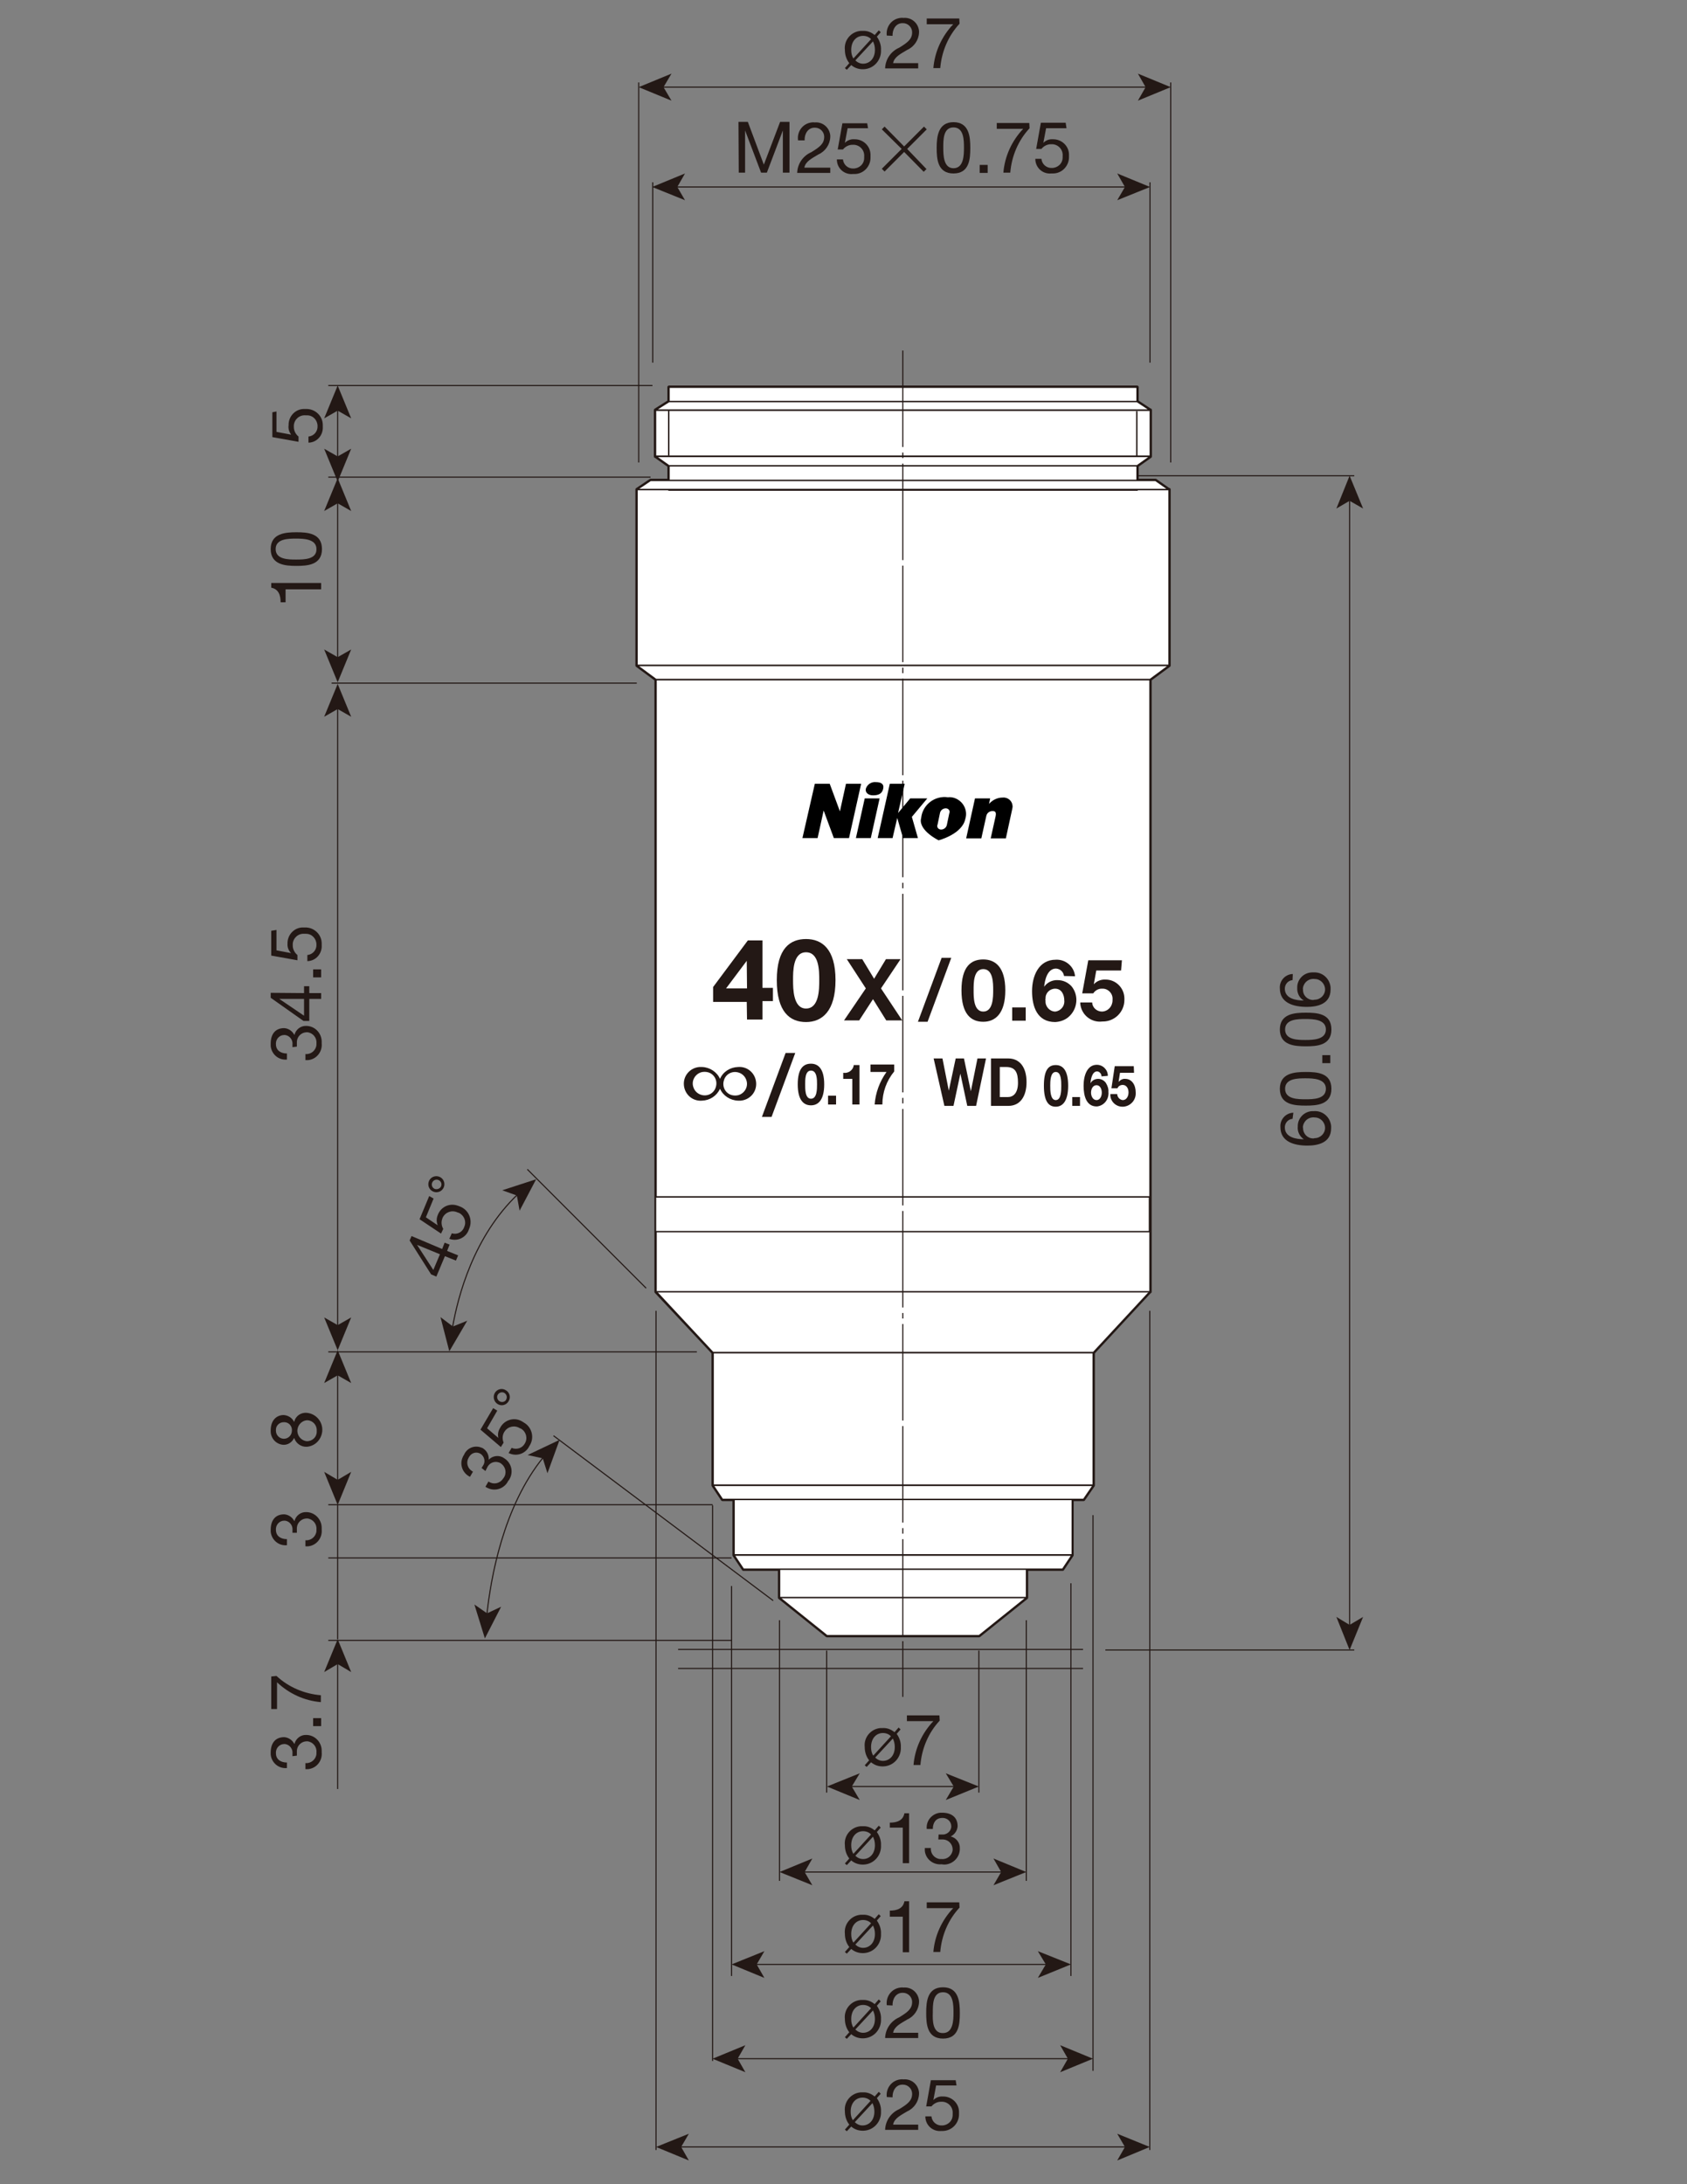 <?xml version="1.0" encoding="UTF-8"?>
<!-- Generator: Adobe Illustrator 23.0.1, SVG Export Plug-In . SVG Version: 6.00 Build 0)  -->
<svg xmlns="http://www.w3.org/2000/svg" xmlns:xlink="http://www.w3.org/1999/xlink" id="_x30_" x="0px" y="0px" width="612px" height="792px" viewBox="0 0 612 792" style="enable-background:new 0 0 612 792;" xml:space="preserve">
<rect x="0" y="0" width="612" height="792" fill="#808080" stroke="none"/>
<style type="text/css">
	.st0{fill:none;stroke:#231815;stroke-width:0.4;}
	.st1{fill:#231815;}
	.st2{fill:#DCDDDD;stroke:#231815;stroke-width:1.2;stroke-linejoin:round;}
	.st3{fill:#FFFFFF;stroke:#231815;stroke-width:0.51;}
	.st4{fill:#FFFFFF;stroke:#231815;stroke-width:0.51;stroke-linejoin:round;}
	.st5{fill:none;stroke:#231815;stroke-width:0.51;}
	.st6{fill:none;stroke:#231815;stroke-width:0.4;stroke-dasharray:35,2,2,2,35,2;}
</style>
<line class="st0" x1="246" y1="605" x2="392.9" y2="605"></line>
<line class="st0" x1="246" y1="598.1" x2="392.9" y2="598.1"></line>
<line class="st0" x1="258.5" y1="747.3" x2="258.5" y2="545.8"></line>
<line class="st0" x1="265.4" y1="716.5" x2="265.4" y2="575.1"></line>
<line class="st0" x1="388.5" y1="716.5" x2="388.5" y2="574.1"></line>
<line class="st0" x1="282.8" y1="682" x2="282.8" y2="587.5"></line>
<line class="st0" x1="299.9" y1="650" x2="299.9" y2="598.5"></line>
<line class="st0" x1="355.1" y1="650" x2="355.1" y2="598.5"></line>
<line class="st0" x1="372.3" y1="682" x2="372.3" y2="587.5"></line>
<line class="st0" x1="238" y1="779.6" x2="238" y2="475.3"></line>
<line class="st0" x1="417.1" y1="779.6" x2="417.1" y2="475.3"></line>
<line class="st0" x1="396.5" y1="750.9" x2="396.5" y2="549.4"></line>
<line class="st0" x1="246.4" y1="778.5" x2="408.7" y2="778.5"></line>
<polygon class="st1" points="238,778.5 249.9,783.4 247.1,778.5 249.9,773.7 "></polygon>
<polygon class="st1" points="417.1,778.5 405.3,783.4 408.1,778.5 405.3,773.7 "></polygon>
<line class="st0" x1="267" y1="746.5" x2="388" y2="746.5"></line>
<polygon class="st1" points="258.5,746.5 270.4,751.4 267.6,746.5 270.4,741.6 "></polygon>
<polygon class="st1" points="396.5,746.5 384.6,751.4 387.4,746.5 384.6,741.6 "></polygon>
<line class="st0" x1="291.2" y1="678.8" x2="363.8" y2="678.8"></line>
<polygon class="st1" points="282.8,678.8 294.7,683.6 291.9,678.8 294.7,673.9 "></polygon>
<polygon class="st1" points="372.3,678.8 360.4,683.6 363.2,678.8 360.4,673.9 "></polygon>
<line class="st0" x1="308.4" y1="647.8" x2="346.6" y2="647.8"></line>
<polygon class="st1" points="300,647.8 311.9,652.7 309,647.8 311.9,643 "></polygon>
<polygon class="st1" points="355.1,647.8 343.1,652.7 346,647.8 343.1,643 "></polygon>
<line class="st0" x1="273.9" y1="712.3" x2="380" y2="712.3"></line>
<polygon class="st1" points="265.4,712.3 277.3,717.2 274.5,712.3 277.3,707.5 "></polygon>
<polygon class="st1" points="388.5,712.3 376.5,717.2 379.4,712.3 376.5,707.5 "></polygon>
<path class="st1" d="M325.3,628.7c1,1.4,1.6,3.1,1.5,4.8c0.2,3.6-2.5,6.8-6.2,7c-1.7,0.1-3.3-0.4-4.6-1.5l-1.6,1.7l-0.7-0.6l1.6-1.8  c-1.1-1.4-1.6-3.1-1.6-4.8c-0.4-3.5,2.2-6.6,5.7-6.9c0.3,0,0.5,0,0.8,0c1.6-0.1,3.1,0.5,4.3,1.5l1.5-1.7l0.7,0.7L325.3,628.7z   M323.2,629.6c-0.7-0.8-1.8-1.2-2.9-1.2c-2.3,0-4.3,1.8-4.3,5.1c0,1.1,0.2,2.2,0.8,3.1L323.2,629.6z M317.5,637.3  c0.7,0.7,1.7,1.2,2.8,1.2c2.3,0,4.3-1.8,4.3-5c0-1.1-0.2-2.1-0.7-3.1L317.5,637.3z"></path>
<path class="st1" d="M340.9,623.9c-4.1,4.4-6.5,10.1-7,16.1h-2.5c0.5-6,3.1-11.6,7.2-15.9H329V622h11.8L340.9,623.9z"></path>
<path class="st1" d="M318.1,664.3c1,1.4,1.6,3.1,1.5,4.8c0.2,3.6-2.5,6.8-6.2,7c-1.7,0.1-3.3-0.4-4.6-1.5l-1.6,1.7l-0.7-0.6l1.6-1.8  c-1.1-1.4-1.6-3.1-1.6-4.8c-0.4-3.5,2.2-6.6,5.7-6.9c0.3,0,0.5,0,0.8,0c1.6-0.1,3.1,0.5,4.3,1.5l1.5-1.7l0.7,0.7L318.1,664.3z   M316,665.2c-0.7-0.8-1.8-1.2-2.9-1.2c-2.3,0-4.3,1.8-4.3,5.1c0,1.1,0.2,2.2,0.8,3.1L316,665.2z M310.3,672.9  c0.7,0.7,1.7,1.2,2.8,1.2c2.3,0,4.3-1.8,4.3-5c0-1.1-0.2-2.1-0.7-3.1L310.3,672.9z"></path>
<path class="st1" d="M329.7,675.6h-2.2v-12.9h-4.7v-1.8c2.5,0,4.8-0.7,5.3-3.4h1.7V675.6z"></path>
<path class="st1" d="M340.5,665.2h1.1c1.7,0.2,3.3-1,3.5-2.7c0-0.1,0-0.2,0-0.3c0-1.6-1.3-2.9-2.9-3c-0.1,0-0.2,0-0.4,0  c-2.4,0-3.4,1.9-3.4,4h-2.2c-0.3-3,1.9-5.6,4.9-5.9c0.2,0,0.5,0,0.7,0c3.2,0,5.6,1.5,5.6,4.9c-0.1,1.6-1.1,3-2.5,3.7l0,0  c2,0.5,3.4,2.3,3.3,4.3c0.1,3.1-2.3,5.7-5.4,5.9c-0.4,0-0.8,0-1.2-0.1c-3.1,0.3-5.8-1.9-6.1-4.9c0-0.3,0-0.7,0-1h2.2  c-0.2,2,1.3,3.8,3.3,4c0.2,0,0.4,0,0.6,0c2,0.2,3.8-1.3,4-3.3c0-0.1,0-0.1,0-0.2c0-1.9-1.5-3.5-3.4-3.6c-0.2,0-0.3,0-0.5,0h-1.3  L340.5,665.2z"></path>
<path class="st1" d="M318.1,696.4c1,1.4,1.6,3.1,1.5,4.8c0.2,3.6-2.5,6.8-6.2,7c-1.7,0.1-3.3-0.4-4.6-1.5l-1.6,1.7l-0.7-0.6l1.6-1.8  c-1.1-1.4-1.6-3.1-1.6-4.8c-0.4-3.5,2.2-6.6,5.7-6.9c0.3,0,0.5,0,0.8,0c1.6-0.1,3.1,0.5,4.3,1.5l1.5-1.7l0.7,0.7L318.1,696.4z   M316,697.4c-0.7-0.8-1.8-1.2-2.9-1.2c-2.3,0-4.3,1.8-4.3,5.1c0,1.1,0.2,2.2,0.8,3.1L316,697.4z M310.3,705.1  c0.7,0.7,1.7,1.2,2.8,1.2c2.3,0,4.3-1.8,4.3-5c0-1.1-0.2-2.1-0.7-3.1L310.3,705.1z"></path>
<path class="st1" d="M329.7,707.9h-2.2V695h-4.7v-2.2c2.5,0,4.8-0.7,5.3-3.4h1.7V707.9z"></path>
<path class="st1" d="M348.1,691.7c-4.1,4.4-6.5,10.1-7,16.1h-2.5c0.5-6,3.1-11.6,7.2-15.9h-9.6v-2.1h11.8L348.1,691.7z"></path>
<path class="st1" d="M318.1,727.3c1,1.4,1.6,3.1,1.5,4.8c0.2,3.6-2.5,6.8-6.2,7c-1.7,0.1-3.3-0.4-4.6-1.5l-1.6,1.7l-0.7-0.6l1.6-1.8  c-1.1-1.4-1.6-3.1-1.6-4.8c-0.4-3.5,2.2-6.6,5.7-6.9c0.3,0,0.5,0,0.8,0c1.6-0.1,3.1,0.5,4.3,1.5l1.5-1.7l0.7,0.7L318.1,727.3z   M316,728.2c-0.7-0.8-1.8-1.2-2.9-1.2c-2.3,0-4.3,1.8-4.3,5.1c0,1.1,0.2,2.2,0.8,3.1L316,728.2z M310.3,735.9  c0.7,0.7,1.7,1.2,2.8,1.2c2.3,0,4.3-1.8,4.3-5c0-1.1-0.2-2.1-0.7-3.1L310.3,735.9z"></path>
<path class="st1" d="M321.7,727.1c-0.4-3.1,1.7-6,4.9-6.4c0.3,0,0.7-0.1,1.1,0c2.9-0.3,5.4,1.8,5.7,4.7c0,0.2,0,0.4,0,0.6  c-0.1,2.7-1.8,5.2-4.3,6.3c-2.3,1.4-4.7,2.5-5.1,4.8h9.1v1.9h-12c0.1-3.3,2.1-6.2,5.1-7.5c3.1-1.9,4.7-3.1,4.7-5.6  c0-1.8-1.5-3.3-3.3-3.3c-0.1,0-0.1,0-0.2,0c-2.5,0-3.7,2.4-3.6,4.6L321.7,727.1z"></path>
<path class="st1" d="M342.1,720.6c5.7,0,6.1,5.3,6.1,9.3c0,4.1-0.3,9.3-6.1,9.3s-6.1-5.3-6.1-9.3C336,725.8,336.4,720.6,342.1,720.6  z M342.1,737.2c3.7,0,3.8-4.7,3.8-7.4c0-2.7,0-7.4-3.8-7.4c-3.8,0-3.7,4.7-3.7,7.4C338.3,732.6,338.3,737.3,342.1,737.2L342.1,737.2  z"></path>
<path class="st1" d="M318.1,760.8c1,1.4,1.6,3.1,1.5,4.8c0.2,3.6-2.5,6.8-6.2,7c-1.7,0.1-3.3-0.4-4.6-1.5l-1.6,1.7l-0.7-0.6l1.6-1.8  c-1.1-1.4-1.6-3.1-1.6-4.8c-0.4-3.5,2.2-6.6,5.7-6.9c0.3,0,0.5,0,0.8,0c1.6-0.1,3.1,0.5,4.3,1.5l1.5-1.7l0.7,0.7L318.1,760.8z   M315.8,761.8c-0.7-0.8-1.8-1.2-2.9-1.2c-2.3,0-4.3,1.8-4.3,5.1c0,1.1,0.2,2.2,0.8,3.1L315.8,761.8z M310.1,769.5  c0.7,0.7,1.7,1.2,2.8,1.2c2.3,0,4.3-1.8,4.3-5c0-1.1-0.2-2.1-0.7-3.1L310.1,769.5z"></path>
<path class="st1" d="M321.7,760.4c-0.4-3.1,1.7-6,4.9-6.4c0.3,0,0.7-0.1,1.1,0c2.9-0.3,5.4,1.8,5.7,4.7c0,0.2,0,0.4,0,0.6  c-0.1,2.7-1.8,5.2-4.3,6.3c-2.3,1.4-4.7,2.5-5.1,4.8h9.1v1.9h-12c0.1-3.3,2.1-6.2,5.1-7.5c3.1-1.9,4.7-3.1,4.7-5.6  c0-1.8-1.5-3.3-3.3-3.3c-0.1,0-0.1,0-0.2,0c-2.5,0-3.7,2.4-3.6,4.6L321.7,760.4z"></path>
<path class="st1" d="M347,756.2h-7.4l-1,5.3l0,0c0.9-0.9,2.1-1.4,3.4-1.3c3.1-0.1,5.8,2.3,5.9,5.4c0,0.3,0,0.6,0,0.9  c0.1,3.3-2.5,6.1-5.8,6.2c-0.2,0-0.4,0-0.6,0c-3,0.3-5.6-1.9-5.8-4.9c0-0.1,0-0.2,0-0.4h2.2c0.2,2,1.9,3.4,3.8,3.3  c2.1,0,3.9-1.6,3.9-3.8c0-0.2,0-0.4,0-0.5c0.2-2.2-1.4-4.1-3.6-4.3c-0.2,0-0.5,0-0.7,0c-1.3,0-2.6,0.7-3.4,1.7h-1.9l1.7-9.5h9  L347,756.2z"></path>
<line class="st0" x1="489.6" y1="589.8" x2="489.6" y2="180.9"></line>
<polygon class="st1" points="489.6,598.3 494.5,586.3 489.6,589.2 484.8,586.3 "></polygon>
<polygon class="st1" points="489.6,172.5 494.5,184.4 489.6,181.6 484.8,184.4 "></polygon>
<line class="st0" x1="407.3" y1="172.5" x2="491.3" y2="172.5"></line>
<line class="st0" x1="401" y1="598.3" x2="491.3" y2="598.3"></line>
<path class="st1" d="M468.9,405.7c-1.6,0.1-2.8,1.5-2.8,3.1c0,3.7,4.3,4.3,6.9,4.3l0,0c-1.5-1-2.4-2.8-2.2-4.6  c-0.1-3,2.3-5.5,5.3-5.6c0.2,0,0.4,0,0.6,0c3.2-0.2,5.9,2.2,6.2,5.4c0,0.3,0,0.5,0,0.8c0,5.4-5,6.3-8.6,6.3c-5,0-9.8-1.5-9.8-6.7  c-0.2-2.6,1.7-4.9,4.3-5.2c0.1,0,0.3,0,0.4,0L468.9,405.7z M476.9,412.7c2.1,0,3.8-1.7,3.8-3.7c0-2.1-1.7-3.8-3.7-3.8c0,0,0,0,0,0  c-2-0.3-3.9,1-4.3,3.1c0,0.2-0.1,0.4,0,0.7c0,2.1,1.6,3.8,3.7,3.8C476.5,412.8,476.7,412.8,476.9,412.7z"></path>
<path class="st1" d="M464.3,394.8c0-5.7,5.3-6.1,9.4-6.1c4.1,0,9.3,0.3,9.3,6.1c0,5.8-5.3,6.1-9.3,6.1  C469.6,400.9,464.3,400.6,464.3,394.8z M481,394.8c0-3.7-4.7-3.8-7.4-3.8s-7.4,0-7.4,3.8c0,3.8,4.7,3.8,7.4,3.8S481,398.6,481,394.8  z"></path>
<path class="st1" d="M479.7,385.5v-2.9h2.9v2.9L479.7,385.5z"></path>
<path class="st1" d="M464.3,373.3c0-5.7,5.3-6.1,9.4-6.1c4.1,0,9.3,0.3,9.3,6.1s-5.3,6.1-9.3,6.1C469.6,379.4,464.3,379,464.3,373.3  z M481,373.3c0-3.7-4.7-3.8-7.4-3.8s-7.4,0-7.4,3.8c0,3.8,4.7,3.8,7.4,3.8S481,377,481,373.3z"></path>
<path class="st1" d="M468.9,355.4c-1.6,0.1-2.8,1.5-2.8,3.1c0,3.7,4.3,4.3,6.9,4.3l0,0c-1.6-0.9-2.5-2.7-2.4-4.6  c-0.1-3,2.3-5.5,5.3-5.6c0.2,0,0.4,0,0.6,0c3.2-0.2,5.9,2.2,6.2,5.4c0,0.3,0,0.5,0,0.8c0,5.4-5,6.3-8.6,6.3c-5,0-9.8-1.5-9.8-6.7  c-0.2-2.6,1.7-4.9,4.3-5.2c0.1,0,0.3,0,0.4,0L468.9,355.4z M476.9,362.5c2.1,0,3.8-1.7,3.8-3.7c0-2.1-1.7-3.8-3.7-3.8c0,0,0,0,0,0  c-2-0.3-3.9,1-4.3,3.1c0,0.2-0.1,0.4,0,0.7c-0.1,2.1,1.6,3.8,3.7,3.8C476.5,362.6,476.7,362.5,476.9,362.5L476.9,362.5z"></path>
<line class="st0" x1="231.7" y1="167.7" x2="231.7" y2="29.9"></line>
<line class="st0" x1="236.8" y1="131.5" x2="236.8" y2="66.1"></line>
<line class="st0" x1="417.2" y1="131.5" x2="417.2" y2="66.1"></line>
<line class="st0" x1="424.7" y1="167.7" x2="424.7" y2="29.9"></line>
<line class="st0" x1="240.1" y1="31.6" x2="416.2" y2="31.6"></line>
<polygon class="st1" points="231.7,31.6 243.6,36.5 240.7,31.6 243.6,26.7 "></polygon>
<polygon class="st1" points="424.7,31.6 412.8,36.5 415.6,31.6 412.8,26.7 "></polygon>
<line class="st0" x1="245" y1="67.8" x2="408.8" y2="67.8"></line>
<polygon class="st1" points="236.6,67.8 248.5,72.6 245.7,67.8 248.5,62.9 "></polygon>
<polygon class="st1" points="417.2,67.8 405.3,72.6 408.1,67.8 405.3,62.9 "></polygon>
<path class="st1" d="M318.1,13.3c1,1.4,1.6,3.1,1.5,4.8c0.2,3.6-2.5,6.8-6.2,7c-1.7,0.1-3.3-0.4-4.6-1.5l-1.6,1.7l-0.7-0.6l1.6-1.8  c-1.1-1.4-1.6-3.1-1.6-4.8c-0.4-3.5,2.2-6.6,5.7-6.9c0.3,0,0.5,0,0.8,0c1.6-0.1,3.1,0.5,4.3,1.5l1.5-1.7l0.7,0.7L318.1,13.3z   M316,14.2c-0.7-0.8-1.8-1.2-2.9-1.2c-2.3,0-4.3,1.8-4.3,5.1c0,1.1,0.2,2.2,0.8,3.1L316,14.2z M310.3,21.9c0.7,0.7,1.7,1.2,2.8,1.2  c2.3,0,4.3-1.8,4.3-5c0-1.1-0.2-2.1-0.7-3.1L310.3,21.9z"></path>
<path class="st1" d="M321.7,12.9c-0.4-3.1,1.7-6,4.9-6.4c0.3,0,0.7-0.1,1.1,0c2.9-0.3,5.4,1.8,5.7,4.7c0,0.2,0,0.4,0,0.6  c-0.1,2.7-1.8,5.2-4.3,6.3c-2.3,1.4-4.7,2.5-5.1,4.8h9.1v1.9h-12c0.1-3.3,2.1-6.2,5.1-7.5c3.1-1.9,4.7-3.1,4.7-5.6  c0-1.8-1.5-3.3-3.3-3.3c-0.1,0-0.1,0-0.2,0c-2.5,0-3.7,2.4-3.6,4.6L321.7,12.9z"></path>
<path class="st1" d="M348.1,8.6c-4.1,4.4-6.5,10.1-7,16.1h-2.5c0.5-6,3.1-11.6,7.2-15.9h-9.6V6.7h11.8L348.1,8.6z"></path>
<path class="st1" d="M267.9,44.2h3.4l5.8,15.5l5.9-15.5h3.4v18.4H284V47.3l0,0l-5.8,15.3h-2.1l-5.8-15.3l0,0v15.3H268L267.9,44.2z"></path>
<path class="st1" d="M289.5,50.8c-0.4-3.1,1.7-6,4.9-6.4c0.3,0,0.7-0.1,1.1,0c2.9-0.3,5.4,1.8,5.7,4.7c0,0.2,0,0.4,0,0.6  c-0.1,2.7-1.8,5.2-4.3,6.3c-2.3,1.4-4.7,2.5-5.1,4.8h9.4v1.9h-12c0.1-3.3,2.1-6.2,5.1-7.5c3.1-1.9,4.7-3.1,4.7-5.6  c0-1.8-1.5-3.3-3.3-3.3c-0.1,0-0.1,0-0.2,0c-2.5,0-3.7,2.4-3.6,4.6H289.5z"></path>
<path class="st1" d="M314.9,46.5h-7.4l-1,5.3l0,0c0.9-0.9,2.1-1.4,3.4-1.3c3.1-0.1,5.8,2.3,5.9,5.5c0,0.3,0,0.6,0,1  c0.1,3.3-2.5,6.1-5.8,6.1c-0.2,0-0.4,0-0.6,0c-3,0.3-5.6-1.9-5.8-4.9c0-0.1,0-0.2,0-0.4h2.2c0.2,2,1.9,3.4,3.8,3.3  c2.1,0,3.9-1.6,3.9-3.8c0-0.2,0-0.4,0-0.5c0.2-2.2-1.4-4.1-3.6-4.3c-0.2,0-0.5,0-0.7,0c-1.3,0-2.6,0.7-3.4,1.7h-1.9l1.7-9.5h9  L314.9,46.5z"></path>
<path class="st1" d="M336.1,61.3l-1,1l-7.1-7.2l-7.1,7.1l-1-1l7.2-7.2l-7.2-7.1l1-1l7.1,7.2l7.2-7.2l1,1l-7.1,7.1L336.1,61.3z"></path>
<path class="st1" d="M345.9,44.3c5.7,0,6.1,5.3,6.1,9.3s-0.3,9.3-6.1,9.3s-6.1-5.3-6.1-9.3S340.3,44.3,345.9,44.3z M345.9,61  c3.7,0,3.8-4.7,3.8-7.4s0-7.4-3.8-7.4s-3.7,4.7-3.7,7.4S342.3,61,345.9,61L345.9,61z"></path>
<path class="st1" d="M355.4,59.8h2.9v2.9h-2.9V59.8z"></path>
<path class="st1" d="M373.5,46.5c-4.1,4.4-6.5,10.1-7,16.1h-2.5c0.5-6,3.1-11.6,7.2-15.9h-9.6v-2.1h11.8L373.5,46.5z"></path>
<path class="st1" d="M386.9,46.5h-7.4l-1,5.3l0,0c0.9-0.9,2.1-1.4,3.4-1.3c3.1-0.1,5.8,2.3,5.9,5.4c0,0.3,0,0.6,0,0.9  c0.1,3.3-2.5,6.1-5.8,6.1c-0.2,0-0.4,0-0.6,0c-3,0.3-5.6-1.9-5.8-4.9c0-0.1,0-0.2,0-0.4h2.2c0.2,2,1.9,3.4,3.8,3.3  c2.1,0,3.9-1.6,3.9-3.8c0-0.2,0-0.4,0-0.5c0.2-2.2-1.4-4.1-3.6-4.3c-0.2,0-0.5,0-0.7,0c-1.3,0-2.6,0.7-3.4,1.7h-1.9l1.7-9.5h9  L386.9,46.5z"></path>
<polygon class="st2" points="423.9,177.5 419.2,174.2 412.5,174.2 412.5,168.9 417.3,165.5 417.3,165.5 417.3,148.7 417.2,148.7   412.5,145.6 412.5,140.4 242.7,140.4 242.7,145.6 237.8,148.7 237.8,148.7 237.8,165.5 237.9,165.5 242.7,168.9 242.7,174.2   236,174.2 231.1,177.5 231.1,177.5 231.1,241.3 238,246.4 238,468.4 238,468.4 258.7,490.5 258.7,538.6 266.3,538.6 266.3,538.6   258.7,538.6 262.1,543.7 266.3,543.7 266.3,563.8 282.8,563.8 282.8,563.9 266.3,563.9 269.7,569 282.8,569 282.8,579.3 300,593.1   355.2,593.1 372.4,579.3 372.4,569 385.5,569 388.9,563.9 372.4,563.9 372.4,563.8 388.9,563.8 388.9,543.7 393.1,543.7   396.6,538.6 388.9,538.6 388.9,538.6 396.6,538.6 396.6,490.5 417.1,468.4 417.2,468.4 417.2,246.4 424.1,241.3 424.1,177.5 "></polygon>
<rect x="282.8" y="553.5" class="st3" width="89.6" height="25.9"></rect>
<polygon class="st4" points="355.2,593.1 372.4,579.3 282.8,579.3 300,593.1 "></polygon>
<rect x="231.1" y="177.5" class="st3" width="193" height="63.8"></rect>
<polygon class="st4" points="396.6,490.5 417.2,468.3 238,468.3 258.7,490.5 "></polygon>
<rect x="266.3" y="515.8" class="st3" width="122.7" height="48"></rect>
<polygon class="st4" points="385.5,569 388.9,563.9 266.3,563.9 269.7,569 "></polygon>
<rect x="258.7" y="490.5" class="st3" width="137.9" height="48"></rect>
<polygon class="st4" points="393.1,543.7 396.6,538.6 258.7,538.6 262.1,543.7 "></polygon>
<rect x="238" y="246.4" class="st3" width="179.2" height="222"></rect>
<rect x="237.8" y="148.7" class="st3" width="179.5" height="16.7"></rect>
<polygon class="st4" points="417.2,246.4 424.1,241.3 231.1,241.3 238,246.4 "></polygon>
<line class="st5" x1="242.6" y1="148.9" x2="242.6" y2="165.2"></line>
<line class="st5" x1="412.4" y1="149.1" x2="412.4" y2="165.4"></line>
<rect x="242.7" y="140.4" class="st3" width="169.8" height="6.3"></rect>
<rect x="242.7" y="167.7" class="st3" width="169.8" height="10"></rect>
<polygon class="st4" points="423.9,177.5 419.2,174.2 236,174.2 231.1,177.5 "></polygon>
<rect x="237.8" y="434" class="st4" width="179.2" height="12.6"></rect>
<polygon class="st4" points="417.3,165.5 412.5,168.9 242.7,168.9 237.9,165.5 "></polygon>
<polygon class="st4" points="417.2,148.7 412.5,145.6 242.7,145.6 237.8,148.7 "></polygon>
<line class="st6" x1="327.5" y1="127.1" x2="327.5" y2="615.3"></line>
<path class="st1" d="M160.4,452.9l0.9-2.3l1.8,0.7l-0.9,2.3l4,1.6l-0.8,1.9l-4-1.6l-3.1,7.4l-1.9-0.8l-7.8-12.3l0.7-1.6L160.4,452.9  z M159.6,454.8l-8.3-3.4l0,0l5.9,9.1L159.6,454.8z"></path>
<path class="st1" d="M157.3,434.6l-2.8,6.8l4.3,2.9l0,0c-0.5-1.2-0.5-2.5,0-3.7c1.1-3,4.3-4.5,7.3-3.4c0.3,0.1,0.5,0.2,0.8,0.3  c3.1,1.2,4.6,4.7,3.4,7.8c-0.1,0.2-0.1,0.3-0.2,0.5c-0.9,2.8-3.9,4.4-6.8,3.5c-0.1,0-0.2-0.1-0.3-0.1l0.9-2c1.9,0.6,3.9-0.4,4.5-2.3  c0.9-1.9,0-4.2-1.9-5.1c-0.2-0.1-0.4-0.1-0.6-0.2c-2-0.9-4.3-0.1-5.3,1.9c-0.1,0.1-0.1,0.2-0.1,0.3c-0.5,1.2-0.4,2.6,0.3,3.8  l-0.8,1.7l-7.8-5.2l3.5-8.4L157.3,434.6z"></path>
<path class="st1" d="M155.6,428.3c0.6-1.5,2.3-2.2,3.8-1.6c1.5,0.6,2.2,2.3,1.6,3.8c-0.6,1.5-2.3,2.2-3.8,1.6c0,0,0,0,0,0  C155.7,431.5,155,429.8,155.6,428.3z M160,430.2c0.4-0.9,0-1.9-0.9-2.3c-0.9-0.4-1.9,0-2.3,0.9c-0.4,0.9,0,1.9,0.9,2.3c0,0,0,0,0,0  C158.6,431.4,159.6,431,160,430.2c0-0.1,0-0.1,0-0.2V430.2z"></path>
<path class="st1" d="M174.7,532.3l0.5-0.8c1-1.4,0.6-3.3-0.8-4.3c-1.4-0.9-3.2-0.5-4.1,0.9c-0.1,0.2-0.2,0.3-0.3,0.5  c-1,1.7-0.4,3.8,1.2,4.8c0.1,0.1,0.3,0.2,0.4,0.2l-1.1,1.9c-2.7-1.3-3.9-4.5-2.6-7.2c0.1-0.2,0.2-0.5,0.4-0.7c1-2.5,3.8-3.7,6.3-2.7  c0.3,0.1,0.6,0.2,0.8,0.4c1.3,0.9,2,2.4,1.9,4l0,0c1.4-1.5,3.8-1.8,5.5-0.6c2.7,1.6,3.6,5,2,7.7c-0.1,0.2-0.2,0.4-0.4,0.5  c-1.3,2.8-4.6,4-7.4,2.7c-0.3-0.1-0.6-0.3-0.9-0.5l1.1-1.9c1.7,1.2,4,0.8,5.2-0.9c0.1-0.1,0.2-0.3,0.3-0.4c1.2-1.6,0.8-3.9-0.8-5.1  c-0.1-0.1-0.2-0.1-0.2-0.2c-1.7-1-3.8-0.5-4.8,1.2c-0.1,0.1-0.1,0.3-0.2,0.4c-0.2,0.4-0.4,0.8-0.6,1.2L174.7,532.3z"></path>
<path class="st1" d="M180.4,511.5l-3.7,6.4l4.1,3.5l0,0c-0.3-1.2-0.1-2.5,0.6-3.6c1.4-2.8,4.8-4,7.6-2.6c0.4,0.2,0.7,0.4,1,0.6  c2.9,1.6,3.9,5.3,2.3,8.1c-0.1,0.2-0.2,0.3-0.3,0.5c-1.3,2.7-4.5,3.8-7.2,2.6c-0.1,0-0.2-0.1-0.3-0.1l1.1-1.9  c1.8,0.8,3.9,0.1,4.8-1.6c1.1-1.8,0.5-4.2-1.3-5.3c-0.2-0.1-0.3-0.2-0.5-0.2c-1.8-1.2-4.3-0.7-5.5,1.1c-0.1,0.1-0.1,0.2-0.2,0.3  c-0.7,1.2-0.7,2.6-0.2,3.8l-1,1.6l-7.4-6.3l4.6-7.8L180.4,511.5z"></path>
<path class="st1" d="M179.5,505.1c0.8-1.4,2.6-1.9,4-1c1.4,0.8,1.9,2.6,1,4c-0.8,1.4-2.6,1.9-4,1c0,0,0,0,0,0  C179.2,508.3,178.7,506.5,179.5,505.1z M183.6,507.5c0.5-0.8,0.2-1.9-0.6-2.4c-0.8-0.5-1.9-0.2-2.4,0.6c-0.5,0.8-0.2,1.9,0.6,2.4  c0,0,0,0,0,0c0.8,0.5,1.9,0.3,2.4-0.5C183.5,507.6,183.6,507.6,183.6,507.5L183.6,507.5z"></path>
<line class="st0" x1="122.5" y1="481.2" x2="122.5" y2="256.4"></line>
<polygon class="st1" points="122.5,489.6 127.4,477.7 122.5,480.5 117.6,477.7 "></polygon>
<polygon class="st1" points="122.5,248 127.4,259.9 122.5,257.1 117.6,259.9 "></polygon>
<line class="st0" x1="122.5" y1="648.7" x2="122.5" y2="602.8"></line>
<polygon class="st1" points="122.5,594.4 127.4,606.3 122.5,603.4 117.6,606.3 "></polygon>
<line class="st0" x1="122.5" y1="238.9" x2="122.5" y2="181.9"></line>
<polygon class="st1" points="122.5,247.4 127.4,235.5 122.5,238.3 117.6,235.5 "></polygon>
<polygon class="st1" points="122.5,173.4 127.4,185.3 122.5,182.5 117.6,185.3 "></polygon>
<line class="st0" x1="119.1" y1="173" x2="236" y2="173"></line>
<line class="st0" x1="120.3" y1="247.7" x2="231" y2="247.7"></line>
<line class="st0" x1="119.1" y1="490.2" x2="252.8" y2="490.2"></line>
<line class="st0" x1="119.1" y1="545.6" x2="258.5" y2="545.6"></line>
<line class="st0" x1="119.1" y1="594.8" x2="265.4" y2="594.8"></line>
<path class="st1" d="M106.1,379.7c0-0.3,0-0.6,0-0.9c0.2-1.7-1-3.3-2.7-3.5c-0.1,0-0.2,0-0.3,0c-1.6,0-2.9,1.3-3,2.9  c0,0.1,0,0.2,0,0.4c0,2.4,1.9,3.4,4,3.4v2.2c-3,0.3-5.6-1.9-5.9-4.9c0-0.3,0-0.6,0-0.9c0-3.2,1.5-5.6,4.9-5.6c1.6,0.1,3,1.1,3.7,2.5  l0,0c0.5-2,2.3-3.4,4.3-3.3c3.1,0,5.6,2.6,5.6,5.7c0,0.2,0,0.4,0,0.6c0.3,3.1-1.9,5.8-4.9,6.1c-0.3,0-0.7,0-1,0v-2.2  c2,0.2,3.8-1.3,4-3.3c0-0.2,0-0.4,0-0.6c0.2-2-1.3-3.8-3.3-4c-0.1,0-0.1,0-0.2,0c-1.9,0-3.5,1.5-3.6,3.4c0,0.2,0,0.3,0,0.5  c0,0.4,0,0.9,0,1.3L106.1,379.7z"></path>
<path class="st1" d="M110.3,360.1v-2.5h1.9v2.5h4.3v2.1h-4.3v8h-2.1l-11.9-8.4V360L110.3,360.1z M110.3,362.2h-9l9,6.1V362.2z"></path>
<path class="st1" d="M113.6,354.4v-2.9h2.9v2.9H113.6z"></path>
<path class="st1" d="M100.3,337.2v7.4l5.3,1l0,0c-0.9-0.9-1.4-2.1-1.3-3.4c-0.1-3.1,2.3-5.8,5.4-5.9c0.3,0,0.6,0,0.9,0  c3.3-0.1,6.1,2.5,6.1,5.8c0,0.2,0,0.4,0,0.6c0.2,3-2,5.6-4.9,5.8c-0.1,0-0.2,0-0.3,0v-2.2c2-0.2,3.4-1.9,3.3-3.8  c0-2.1-1.6-3.9-3.8-3.9c-0.2,0-0.4,0-0.5,0c-2.2-0.2-4.1,1.4-4.3,3.6c0,0.2,0,0.5,0,0.7c0,1.3,0.7,2.6,1.7,3.4v1.9l-9.5-1.7v-9  L100.3,337.2z"></path>
<path class="st1" d="M106.1,636.8c0-0.3,0-0.6,0-0.9c0.2-1.7-1-3.3-2.7-3.5c-0.1,0-0.2,0-0.3,0c-1.6,0-2.9,1.3-3,2.9  c0,0.1,0,0.2,0,0.4c0,2.4,1.9,3.4,4,3.4v2c-3,0.3-5.6-1.9-5.9-4.9c0-0.2,0-0.5,0-0.7c0-3.2,1.5-5.6,4.9-5.6c1.6,0.1,3,1.1,3.7,2.5  l0,0c0.5-2,2.3-3.4,4.3-3.3c3.1,0,5.6,2.6,5.6,5.7c0,0.2,0,0.4,0,0.6c0.3,3.1-1.9,5.8-4.9,6.1c-0.3,0-0.7,0-1,0v-2.2  c2,0.2,3.8-1.3,4-3.3c0-0.2,0-0.4,0-0.6c0.2-2-1.3-3.8-3.3-4c-0.1,0-0.1,0-0.2,0c-1.9,0-3.5,1.5-3.6,3.4c0,0.2,0,0.3,0,0.5  c0,0.4,0,0.9,0,1.3L106.1,636.8z"></path>
<path class="st1" d="M113.6,625.9V623h2.9v2.9H113.6z"></path>
<path class="st1" d="M100.3,607.7c4.4,4.1,10.1,6.5,16.1,7v2.5c-6-0.5-11.6-3.1-15.9-7.2v9.7h-2.1v-11.8L100.3,607.7z"></path>
<path class="st1" d="M98.2,518.7c0-4,2.4-5.6,4.7-5.6c1.6,0.1,3.1,1,3.8,2.5c0.5-2.1,2.4-3.5,4.6-3.3c3.4,0.3,5.9,3.3,5.6,6.7  c-0.3,3-2.6,5.4-5.6,5.6c-2.1,0.1-3.9-1.2-4.6-3.2c-0.7,1.5-2.1,2.5-3.8,2.5c-2.7-0.1-4.8-2.4-4.7-5.1  C98.1,518.9,98.2,518.8,98.2,518.7z M105.9,518.7c0.1-1.5-1-2.9-2.6-3c-0.1,0-0.2,0-0.4,0c-1.5,0-2.8,1.2-2.8,2.7c0,0.1,0,0.2,0,0.4  c0,1.6,1.3,2.9,2.9,2.9S105.9,520.4,105.9,518.7C105.9,518.8,105.9,518.7,105.9,518.7L105.9,518.7z M114.9,518.7  c0.1-1.9-1.4-3.6-3.3-3.7c-0.1,0-0.2,0-0.3,0c-2.1,0.2-3.6,2.1-3.4,4.2c0.2,1.8,1.6,3.2,3.4,3.4c2,0,3.6-1.5,3.6-3.4  c0-0.2,0-0.4,0-0.6V518.7z"></path>
<path class="st1" d="M106.1,555.8c0-0.3,0-0.6,0-0.9c0.2-1.7-1-3.3-2.7-3.5c-0.1,0-0.2,0-0.3,0c-1.6,0-2.9,1.3-3,2.9  c0,0.1,0,0.2,0,0.4c0,2.4,1.9,3.4,4,3.4v2.2c-3,0.3-5.6-1.9-5.9-4.9c0-0.2,0-0.5,0-0.7c0-3.2,1.5-5.6,4.9-5.6c1.6,0.1,3,1.1,3.7,2.5  l0,0c0.5-2,2.3-3.4,4.3-3.3c3.1,0,5.6,2.6,5.6,5.7c0,0.2,0,0.4,0,0.6c0.3,3.1-1.9,5.8-4.9,6.1c-0.3,0-0.7,0-1,0v-2.2  c2,0.2,3.8-1.3,4-3.3c0-0.2,0-0.4,0-0.6c0.2-2-1.3-3.8-3.3-4c-0.1,0-0.1,0-0.2,0c-1.9,0-3.5,1.5-3.6,3.4c0,0.2,0,0.3,0,0.5  c0,0.4,0,0.9,0,1.3L106.1,555.8z"></path>
<path class="st1" d="M116.5,211.5v2.2h-12.9v4.7h-1.8c0-2.5-0.7-4.8-3.4-5.3v-1.7H116.5z"></path>
<path class="st1" d="M98.2,199.1c0-5.7,5.3-6.1,9.3-6.1s9.3,0.3,9.3,6.1c0,5.8-5.3,6.1-9.3,6.1S98.2,204.8,98.2,199.1z M114.8,199.1  c0-3.7-4.7-3.8-7.4-3.8c-2.7,0-7.4,0-7.4,3.8c0,3.8,4.7,3.8,7.4,3.8C110.2,202.9,114.9,202.9,114.8,199.1L114.8,199.1z"></path>
<path class="st1" d="M100.3,149.2v7.4l5.3,1l0,0c-0.7-1-1.1-2.2-0.9-3.4c-0.1-3.1,2.3-5.8,5.4-5.9c0.3,0,0.6,0,0.9,0  c3.3-0.1,6.1,2.5,6.1,5.8c0,0.2,0,0.4,0,0.6c0.2,3-2,5.6-4.9,5.8c-0.1,0-0.2,0-0.3,0v-2.2c2-0.2,3.4-1.9,3.3-3.8  c0-2.1-1.6-3.9-3.8-3.9c-0.2,0-0.4,0-0.5,0c-2.2-0.2-4.1,1.4-4.3,3.6c0,0.2,0,0.5,0,0.7c0,1.3,0.7,2.6,1.7,3.4v1.9l-9.5-1.7v-9  L100.3,149.2z"></path>
<line class="st0" x1="119.1" y1="139.8" x2="236.7" y2="139.8"></line>
<line class="st0" x1="122.5" y1="166.2" x2="122.5" y2="148.3"></line>
<polygon class="st1" points="122.5,174.6 127.4,162.7 122.5,165.5 117.6,162.7 "></polygon>
<polygon class="st1" points="122.5,139.8 127.4,151.7 122.5,148.9 117.6,151.7 "></polygon>
<line class="st0" x1="122.5" y1="537.2" x2="122.5" y2="498.1"></line>
<polygon class="st1" points="122.5,545.7 127.4,533.7 122.5,536.6 117.6,533.7 "></polygon>
<polygon class="st1" points="122.5,489.6 127.4,501.5 122.5,498.7 117.6,501.5 "></polygon>
<line class="st0" x1="122.5" y1="594.4" x2="122.5" y2="545.7"></line>
<path class="st1" d="M270.9,363.3h-12.2v-5.4l12.6-16.9h5.3v17.2h3.8v4.8h-3.8v6.7h-5.6L270.9,363.3z M270.9,348.4L270.9,348.4  l-7.5,10h7.6L270.9,348.4z"></path>
<path class="st1" d="M292.4,340.5c5.8,0,10.7,3.6,10.7,14.9c0,11.3-4.9,15.2-10.7,15.2s-10.6-3.6-10.6-15.2  C281.8,343.8,286.7,340.5,292.4,340.5z M292.4,365.7c4.8,0,4.8-7.1,4.8-10.3c0-3.3,0-10.1-4.8-10.1s-4.7,7.1-4.7,10.1  C287.7,358.4,287.7,365.7,292.4,365.7z"></path>
<path class="st1" d="M314.1,358.4l-6.9-10.6h5.6l4.3,7.1l4.3-7.1h5.3l-7.1,10.6l7.7,11.6h-5.8l-4.8-7.7l-5,7.7h-5.5L314.1,358.4z"></path>
<path class="st1" d="M341.6,347.3h3.5l-8.6,23.2H333L341.6,347.3z"></path>
<path class="st1" d="M356.7,347.9c4.3,0,8,2.7,8,11.2s-3.7,11.4-8,11.4c-4.4,0-7.9-2.7-7.9-11.4S352.3,347.9,356.7,347.9z   M356.7,366.8c3.6,0,3.6-5.3,3.6-7.8c0-2.5,0-7.6-3.6-7.6c-3.6,0-3.5,5.3-3.5,7.6S353.1,366.8,356.7,366.8z"></path>
<path class="st1" d="M367.2,365.3h4.9v4.8h-4.9V365.3z"></path>
<path class="st1" d="M386,353.9c-0.2-1.5-1.4-2.6-2.9-2.7c-3.2,0-4.1,4.3-4.3,6.6l0,0c1.1-1.6,3-2.5,4.9-2.4c1.9,0,3.7,0.8,5,2.2  c2.8,3.4,2.2,8.4-1.1,11.2c-1.3,1.1-3,1.7-4.8,1.8c-6.6,0-8.4-5.7-8.4-11.2c0-5.5,2.4-11.4,8.6-11.4c3.6-0.2,6.7,2.5,7,6L386,353.9z   M379.3,362.8c-0.2,2.1,1.4,3.9,3.4,4c0,0,0,0,0.1,0c2-0.2,3.5-2,3.3-4c0-2.1-1-4.3-3.3-4.3c-2,0-3.6,1.6-3.5,3.6  C379.2,362.4,379.2,362.6,379.3,362.8L379.3,362.8z"></path>
<path class="st1" d="M406.7,351.9h-9l-0.9,5l0,0c1.1-1.2,2.7-1.8,4.3-1.7c3.7,0,6.7,3,6.8,6.7c0,0.2,0,0.5,0,0.7  c0,4.3-3.5,7.8-7.8,7.8c-0.1,0-0.1,0-0.2,0c-4,0.5-7.6-2.4-8-6.4c0-0.2,0-0.4,0-0.5h4.3c0.1,1.9,1.7,3.3,3.6,3.3  c2.2-0.1,3.8-1.9,3.8-4.1c0-0.1,0-0.2,0-0.2c0.2-2.1-1.4-3.9-3.4-4c-0.1,0-0.2,0-0.3,0c-1.3-0.1-2.6,0.6-3.3,1.7h-4l2.2-12h12.2  L406.7,351.9z"></path>
<path class="st1" d="M354.1,401h-3.2l-2.5-11.7l0,0l-2.5,11.7h-3.3l-3.9-17.2h3.2l2.3,11.7l0,0l2.5-11.7h3l2.5,11.9l0,0l2.4-11.9  h3.1L354.1,401z"></path>
<path class="st1" d="M359.5,383.8h6.3c3.8,0,6.6,2.8,6.6,8.6c0,5-2.2,8.6-6.6,8.6h-6.3V383.8z M362.7,397.8h2.9  c1.9,0,3.7-1.3,3.7-5.2c0-3.8-1-5.7-4.3-5.7h-2.3L362.7,397.8z"></path>
<path class="st1" d="M383,386.2c2.5,0,4.5,1.8,4.5,7.5s-2.1,7.6-4.5,7.6c-2.5,0-4.3-1.8-4.3-7.6C378.7,387.9,380.4,386.2,383,386.2z   M383,398.9c2,0,2-3.5,2-5.2s0-5-2-5c-2,0-2,3.5-2,5C381,395.3,381,398.9,383,398.9z"></path>
<path class="st1" d="M389,397.8h2.8v3.2H389V397.8z"></path>
<path class="st1" d="M399.6,390.3c0-1-0.8-1.8-1.6-1.8c-1.8,0-2.3,2.8-2.4,4.3l0,0c0.5-1,1.6-1.6,2.8-1.6c1.1,0,2.2,0.6,2.8,1.5  c0.6,1,1,2.1,0.9,3.2c0.3,2.6-1.5,5-4.1,5.3c-0.1,0-0.1,0-0.2,0c-3.7,0-4.7-3.8-4.7-7.5c0-3.7,1.3-7.6,4.8-7.6c2.2,0,4,1.8,4,4  L399.6,390.3z M395.8,396.2c0,1.3,0.7,2.7,2,2.7c1.2,0,1.9-1.3,1.9-2.7c0-1.3-0.6-2.7-1.9-2.7S395.8,394.8,395.8,396.2z"></path>
<path class="st1" d="M411.4,389h-5.1l-0.5,3.3l0,0c0.6-0.7,1.5-1.2,2.4-1.1c2.4,0,3.8,2.2,3.8,4.9c0.2,2.7-1.8,5-4.5,5.2  c0,0,0,0-0.1,0c-2.4,0.1-4.4-1.7-4.6-4c0-0.2,0-0.4,0-0.6h2.5c0,1.1,0.9,2.1,2,2.2c1.3,0,2.1-1.3,2.1-2.8s-0.8-2.7-2.1-2.7  c-0.8,0-1.6,0.4-1.9,1.2h-2.2l1.2-8h6.9L411.4,389z"></path>
<polygon points="306.9,284.2 304.7,294.2 301,284.2 295.6,284.2 291.1,303.9 296.6,303.9 298.8,293.9 302.5,303.9 302.5,303.9   302.5,303.9 308,303.9 312.4,284.2 "></polygon>
<polygon points="313.7,289.5 310.5,303.9 315.9,303.9 319.1,289.5 "></polygon>
<polygon points="336.4,289.5 330.2,289.5 325.8,294.8 328.2,284.2 322.8,284.2 318.4,303.9 323.8,303.9 325.5,296.6 327.6,303.9   333,303.9 330.8,296.2 "></polygon>
<path d="M316.7,288.4c2,0,3.3-0.6,3.7-2.4c0.4-1.8-0.9-2.4-2.6-2.4c-1.6-0.2-3.2,0.8-3.7,2.4C313.8,287.3,314.9,288.4,316.7,288.4z"></path>
<path d="M367.2,293.4l-2.3,10.6h-5.5l1.8-8.1c0.4-2-0.8-1.8-1.4-1.8c-1,0.1-1.8,0.8-2,1.8L356,304h-5.5l3.2-14.5h5.5l-0.4,2  c1.2-1.4,3-2.3,4.9-2.3c1.8-0.2,3.4,1.1,3.6,2.8C367.4,292.5,367.3,293,367.2,293.4z"></path>
<path d="M344.4,294.8l-0.9,4.3c-0.2,1-1.1,1.7-2.1,1.7c-0.7,0-1.4-0.5-1.4-1.3c0-0.2,0-0.3,0.1-0.4l0.9-4.3c0.2-1,1.1-1.7,2.1-1.7  c0.7,0,1.4,0.5,1.4,1.3C344.5,294.5,344.5,294.7,344.4,294.8z M340.5,304.7c0,0,8.6-2.2,9.7-7.8c1-3.2-0.9-6.6-4.1-7.6  c-0.7-0.2-1.5-0.3-2.2-0.2c-4.7-0.7-9.1,2.6-9.7,7.3c0,0.2,0,0.3-0.1,0.5C333.3,301.2,340.5,304.7,340.5,304.7z"></path>
<path class="st1" d="M267.7,386.9c3.4-0.3,6.3,2.2,6.6,5.6c0.3,3.4-2.2,6.3-5.6,6.6c-0.3,0-0.7,0-1,0c-2.8-0.1-5.4-1.8-6.5-4.3  c-1.2,2.6-3.7,4.2-6.5,4.3c-3.4,0.3-6.3-2.2-6.6-5.6c-0.3-3.4,2.2-6.3,5.6-6.6c0.3,0,0.7,0,1,0c2.8,0.1,5.4,1.8,6.5,4.3  C262.3,388.6,264.9,387,267.7,386.9z M254.4,388.8c-2.3,0.7-3.6,3.1-2.9,5.3c0.4,1.4,1.5,2.5,2.9,2.9c2.3,0.7,4.7-0.6,5.3-2.9  c0.7-2.3-0.6-4.7-2.9-5.3C256,388.6,255.2,388.6,254.4,388.8z M267.9,397.1c2.3-0.7,3.6-3.1,2.9-5.3c-0.4-1.4-1.5-2.5-2.9-2.9  c-2.3-0.7-4.7,0.6-5.3,2.9c-0.7,2.3,0.6,4.7,2.9,5.3C266.3,397.3,267.1,397.3,267.9,397.1z"></path>
<path class="st1" d="M285,381.8h3.5l-8.6,23.2h-3.5L285,381.8z"></path>
<path class="st1" d="M294.2,385.7c2.6,0,4.8,1.8,4.8,7.5s-2.2,7.6-4.8,7.6s-4.8-1.8-4.8-7.6S291.5,385.7,294.2,385.7z M294.2,398.4  c2.2,0,2.2-3.5,2.2-5.2s0-5-2.2-5c-2.2,0-2.1,3.5-2.1,5S292,398.4,294.2,398.4L294.2,398.4z"></path>
<path class="st1" d="M300.4,397.3h2.9v3.2h-2.9V397.3z"></path>
<path class="st1" d="M311.8,400.5h-2.6v-9.3h-3.3V389c1.8,0.3,3.5-0.9,3.8-2.6c0-0.1,0-0.2,0-0.2h2.1L311.8,400.5z"></path>
<path class="st1" d="M324.4,388.5c-2.8,3.4-4.3,7.6-4.3,12h-2.8c0.3-4.2,1.8-8.3,4.3-11.8h-5.8V386h8.6V388.5z"></path>
<line class="st0" x1="119.1" y1="564.9" x2="265.4" y2="564.9"></line>
<line class="st0" x1="191.3" y1="424" x2="234.4" y2="467.1"></line>
<line class="st0" x1="200.8" y1="520.6" x2="280.5" y2="580.4"></line>
<path class="st0" d="M164.1,481.7c2-11.8,7.8-33.5,23.8-48.7"></path>
<polygon class="st1" points="163,490 169.5,478.9 164.3,481 159.8,477.6 "></polygon>
<polygon class="st1" points="194.5,427.6 188.5,439 187.5,433.5 182.2,431.6 "></polygon>
<path class="st0" d="M176.6,585.7c1.4-13.3,5.9-39.4,20.6-57.4"></path>
<polygon class="st1" points="175.9,594.1 181.8,582.6 176.7,585 172.1,581.8 "></polygon>
<polygon class="st1" points="203,522.1 198.6,534.2 196.9,528.8 191.4,527.6 "></polygon>
</svg>
